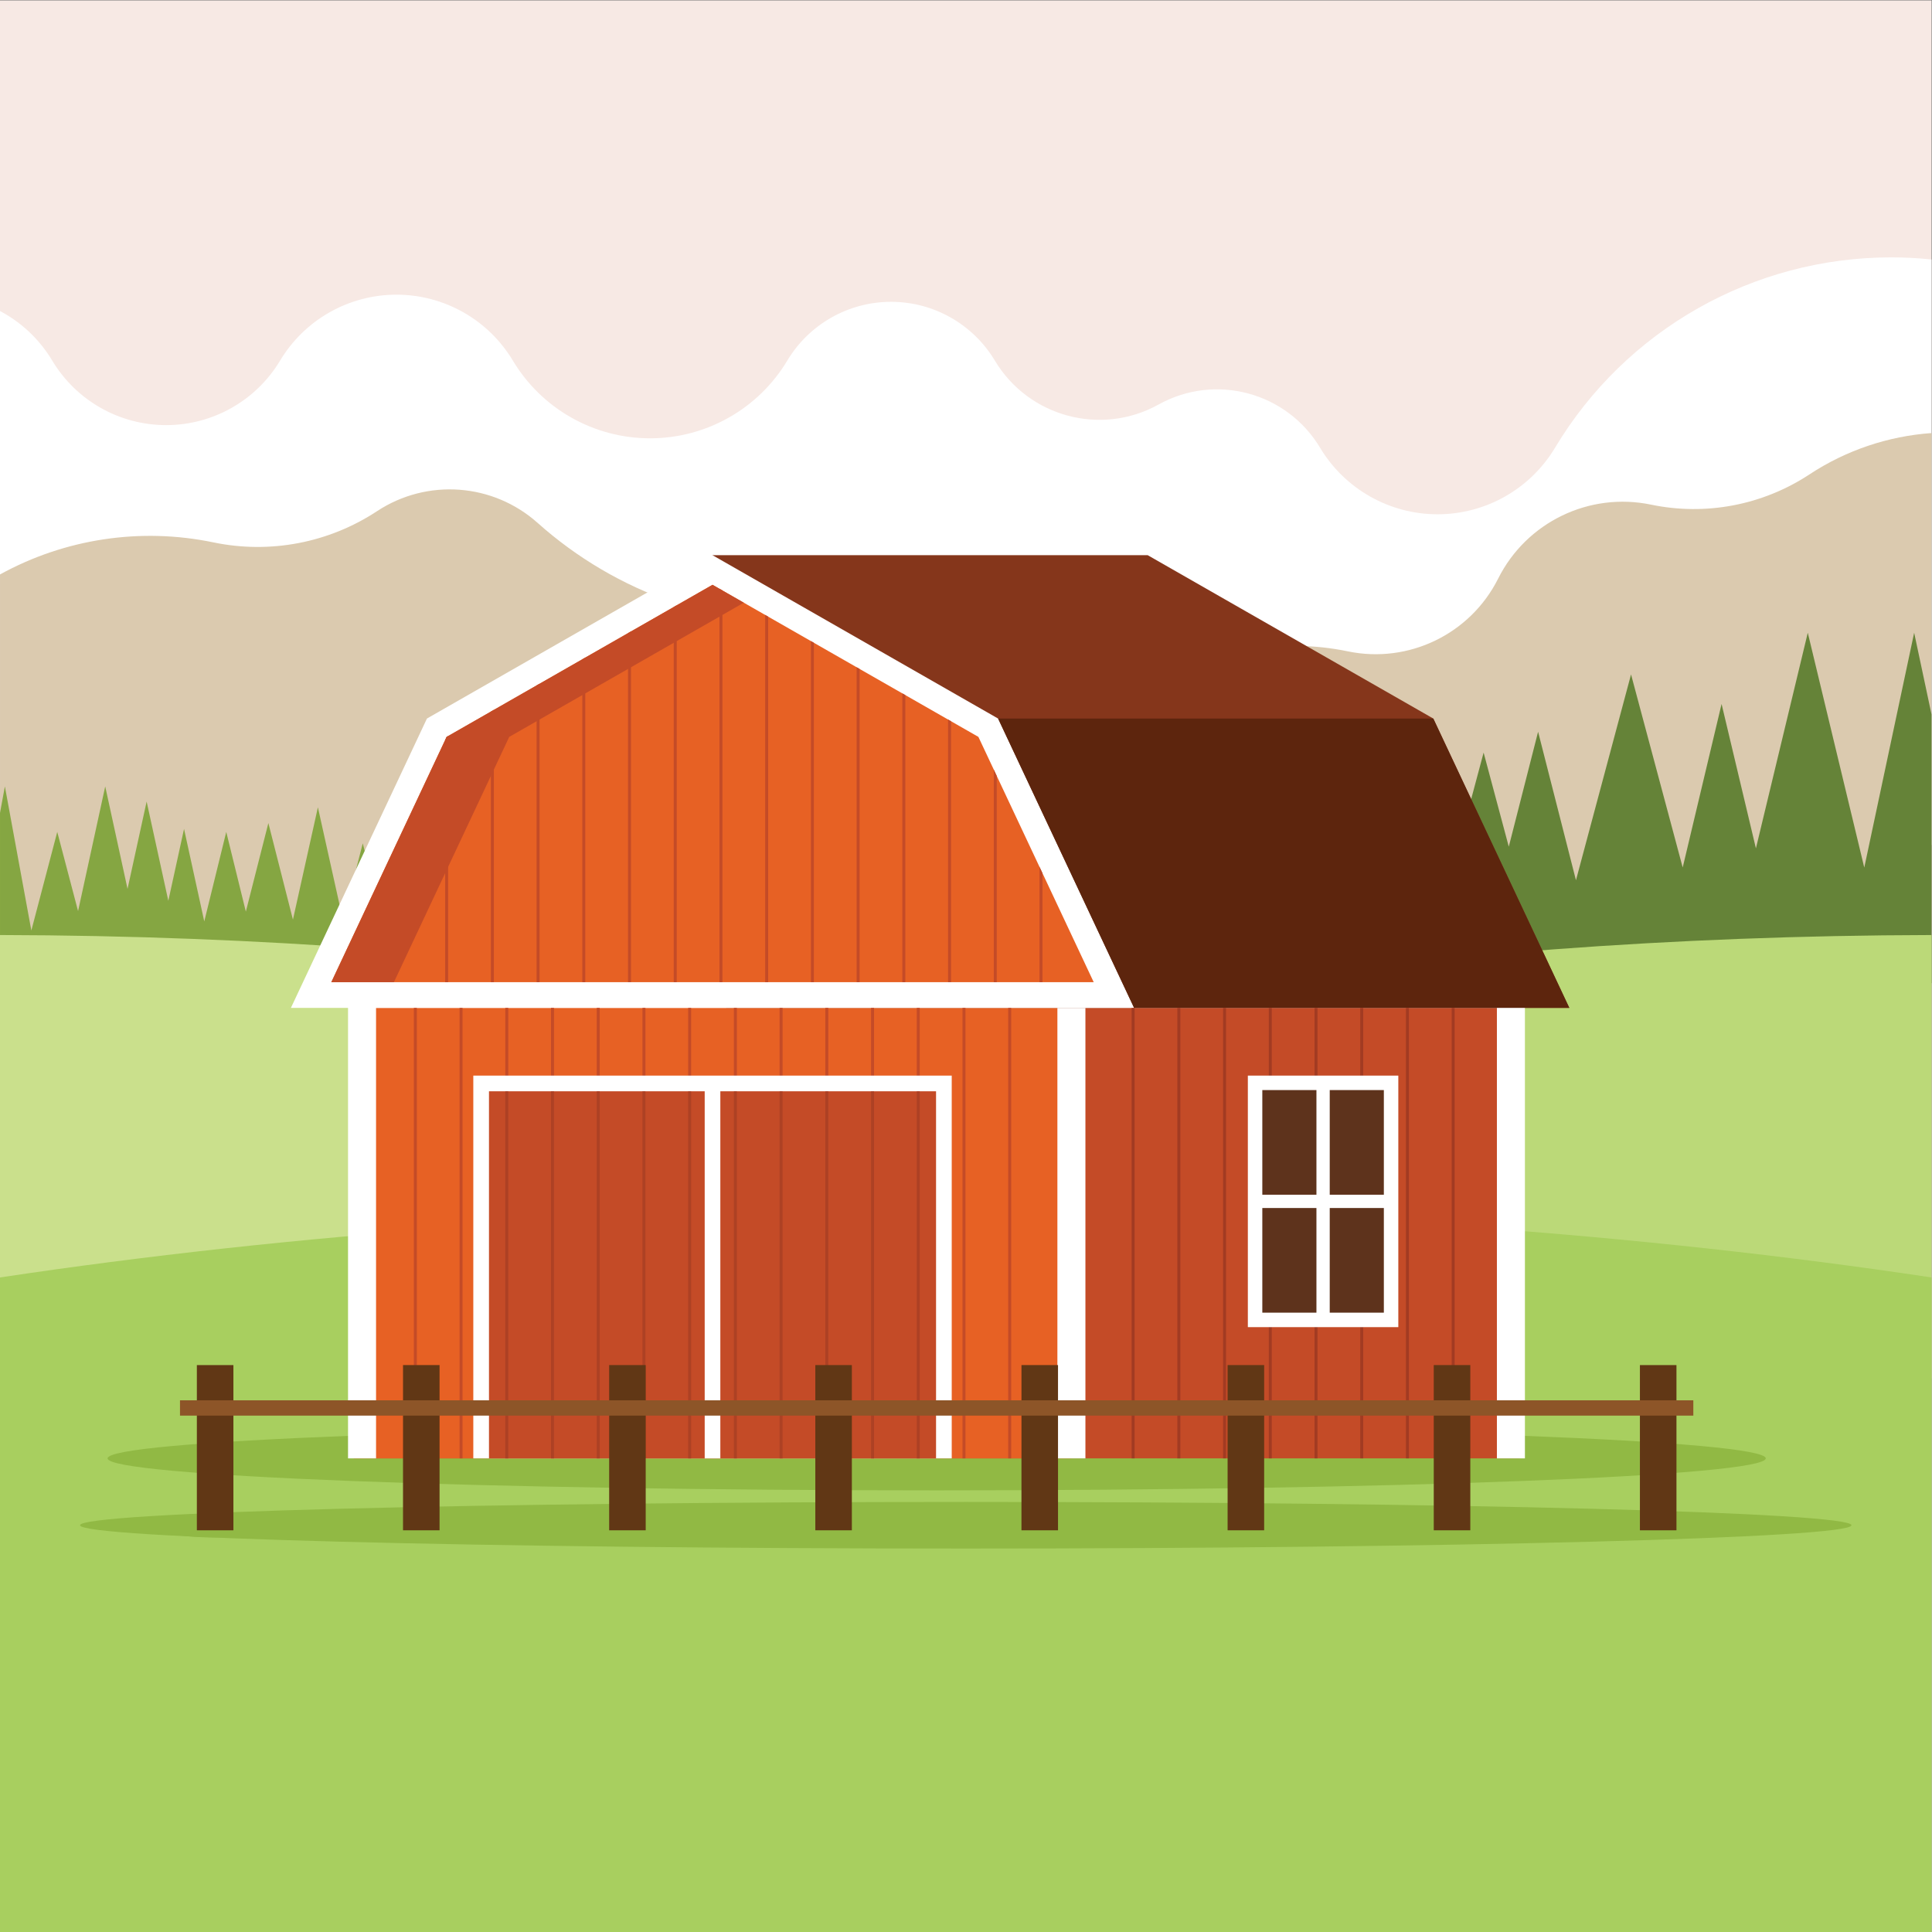 <?xml version="1.0" encoding="UTF-8" standalone="no"?>
<svg
   xmlns:dc="http://purl.org/dc/elements/1.1/"
   xmlns:cc="http://creativecommons.org/ns#"
   xmlns:rdf="http://www.w3.org/1999/02/22-rdf-syntax-ns#"
   xmlns:svg="http://www.w3.org/2000/svg"
   xmlns="http://www.w3.org/2000/svg"
   xmlns:sodipodi="http://sodipodi.sourceforge.net/DTD/sodipodi-0.dtd"
   xmlns:inkscape="http://www.inkscape.org/namespaces/inkscape"
   inkscape:version="1.0 (4035a4fb49, 2020-05-01)"
   inkscape:export-ydpi="60.082111"
   inkscape:export-xdpi="60.082111"
   inkscape:export-filename="C:\Users\steve\Pictures\SEGS\images\inscape\bitmap.png"
   sodipodi:docname="farm-building-publicdomainvectors.org.svg"
   viewBox="0 0 798.987 798.987"
   height="798.987"
   width="798.987"
   xml:space="preserve"
   id="svg2"
   version="1.1"><rect x="0" y="0" width="798.987" height="798.987" fill="#808080" stroke="none"/><defs
     id="defs6"><clipPath
       id="clipPath18"
       clipPathUnits="userSpaceOnUse"><path
         id="path16"
         d="M 0,599.24 H 599.24 V 0.06 L 0,0.06 Z" /></clipPath><clipPath
       id="clipPath44"
       clipPathUnits="userSpaceOnUse"><path
         id="path42"
         d="M 0,599.24 H 599.24 V 0.06 L 0,0.06 Z" /></clipPath></defs><sodipodi:namedview
     inkscape:current-layer="g10"
     inkscape:window-maximized="1"
     inkscape:window-y="-8"
     inkscape:window-x="-8"
     inkscape:cy="399.49335"
     inkscape:cx="399.49335"
     inkscape:zoom="0.91991519"
     showgrid="false"
     id="namedview4"
     inkscape:window-height="1017"
     inkscape:window-width="1920"
     inkscape:pageshadow="2"
     inkscape:pageopacity="0"
     guidetolerance="10"
     gridtolerance="10"
     objecttolerance="10"
     borderopacity="1"
     bordercolor="#666666"
     pagecolor="#ffffff" /><g
     transform="matrix(1.333,0,0,-1.333,0,798.987)"
     inkscape:label="farm-building-publicdomainvectors.org"
     inkscape:groupmode="layer"
     id="g10"><g
       id="g12"><g
         clip-path="url(#clipPath18)"
         id="g14"><path
           id="path20"
           style="fill:#f7e9e4;fill-opacity:1;fill-rule:nonzero;stroke:none"
           d="M 0,0.06 H 599.238 V 599.24 L 0,599.24 Z" /></g></g><g
       transform="translate(599.24,518.893)"
       id="g22"><path
         id="path24"
         style="fill:#ffffff;fill-opacity:1;fill-rule:evenodd;stroke:none"
         d="m 0,0 v -181.639 l -599.238,-33.167 v 198.809 c 6.494,-3.438 12.156,-8.631 16.201,-15.378 7.447,-12.419 20.866,-20.02 35.347,-20.02 14.482,0 27.902,7.601 35.348,20.02 7.608,12.687 21.315,20.45 36.106,20.45 14.792,0 28.499,-7.763 36.105,-20.45 8.969,-14.959 25.13,-24.112 42.572,-24.112 17.442,0 33.603,9.153 42.572,24.112 6.782,11.314 19.005,18.236 32.196,18.236 13.19,0 25.413,-6.922 32.197,-18.236 10.493,-17.501 32.977,-23.526 50.814,-13.616 17.582,9.769 39.745,3.831 50.087,-13.42 7.678,-12.806 21.514,-20.643 36.447,-20.643 14.931,0 28.767,7.837 36.445,20.643 21.969,36.639 61.555,59.06 104.276,59.06 C -8.315,0.649 -4.137,0.428 0,0" /></g><g
       transform="translate(599.24,465.037)"
       id="g26"><path
         id="path28"
         style="fill:#dbcaaf;fill-opacity:1;fill-rule:evenodd;stroke:none"
         d="m 0,0 v -293.323 l -599.238,-76.095 v 325.551 c 20.103,11.072 43.587,14.657 66.22,9.946 17.535,-3.651 35.799,-0.165 50.755,9.688 15.516,10.223 35.97,8.724 49.829,-3.652 24.536,-21.906 56.79,-33.133 89.623,-31.196 16.973,1.002 33.647,-4.801 46.329,-16.125 15.308,-13.668 37.896,-15.324 55.033,-4.034 17.78,11.714 39.493,15.859 60.338,11.52 18.871,-3.93 38.022,5.333 46.66,22.562 8.783,17.523 28.259,26.942 47.448,22.946 16.969,-3.533 34.647,-0.158 49.12,9.377 C -26.414,-5.279 -13.35,-0.948 0,0" /></g><g
       transform="translate(1.514,355.411)"
       id="g30"><path
         id="path32"
         style="fill:#85a642;fill-opacity:1;fill-rule:evenodd;stroke:none"
         d="m 0,0 5.186,-28.238 3.024,-16.461 8.038,30.58 5.913,-22.492 0.545,-2.077 1.979,9.09 6.445,29.597 6.443,-29.597 0.479,-2.201 0.803,3.677 5.123,23.429 5.118,-23.429 1.611,-7.368 4.876,22.308 5.121,-23.429 1.152,-5.275 6.824,27.766 6.076,-24.719 6.989,27.466 7.297,-28.682 0.325,-1.275 2.028,9.123 5.716,25.724 7.792,-35.06 1.175,4.583 4.952,19.294 4.953,-19.294 2.548,-9.933 2.577,11.987 4.95,23.036 4.951,-23.036 1.442,-6.697 3.115,14.105 4.261,-19.295 0.17,-0.763 2.446,13.588 4.952,27.485 4.951,-27.485 0.849,-4.717 5.003,18.46 5.751,-21.219 0.85,-3.141 8.21,34.871 6.805,-28.899 2.053,-8.727 0.199,0.862 4.95,21.674 4.95,-21.674 1.227,-5.365 1.41,6.691 5.794,27.486 5.796,-27.486 0.052,-0.255 3.942,23.298 3.903,-23.077 0.656,3.682 5.477,30.708 5.472,-30.708 1.727,-9.681 0.775,4.284 4.744,26.189 4.43,-24.473 2.705,18.493 3.091,-21.118 0.335,-2.282 0.065,0.368 4.107,23.032 4.106,-23.032 0.781,-4.383 7.976,43.311 5.77,-31.322 1.054,-5.724 5.092,27.13 5.161,-27.487 3.542,-18.87 2.068,10.873 4.996,26.271 4.995,-26.271 1.292,-6.789 0.28,2.069 3.732,27.488 3.729,-27.488 1.417,-10.454 0.355,1.975 4.996,27.891 4.346,-24.261 6.449,23.647 4.745,-17.397 1.017,5.471 3.833,20.616 3.833,-20.616 3.794,-20.41 2.007,10.213 4.47,22.737 4.468,-22.737 0.049,-0.246 3.636,16.677 3.869,-17.745 3.871,-17.745 h -7.678 l 0.722,-3.679 h -17.875 l 2.421,12.321 h -8.308 l 4.505,-16.516 h -15.276 l 1.095,-6.109 h -19.985 l 1.59,8.881 h -9.556 l 0.805,5.935 h -13.635 l 1.289,6.782 h -17.384 l 0.423,2.245 H 249 l 0.126,0.686 h -6.765 l 0.061,-0.335 h -18.965 l 0.158,0.876 h -4.954 l 0.004,-0.013 h -6.766 l 0.088,-0.414 h -23.178 l 0.946,4.491 h -12.641 l 0.145,0.638 h -17.857 l 1.14,4.85 h -13.844 l 0.327,1.205 h -3.958 l 1.023,-4.631 h -17.049 l 1.799,8.146 h -12.682 l 0.361,1.688 h -8.346 l 0.372,-1.679 H 93.591 l 2.748,-10.807 H 82.105 l 1.12,-4.557 H 54.136 l 3.259,13.257 H 45.342 l 1.856,8.489 h -4.845 l 1.663,-7.646 H 18.242 l 0.019,0.095 H 4.422 l 0.69,2.623 H -1.512 V -8.236 L 0,0" /></g><g
       transform="translate(599.24,377.747)"
       id="g34"><path
         id="path36"
         style="fill:#658338;fill-opacity:1;fill-rule:evenodd;stroke:none"
         d="m 0,0 v -83.382 h -12.238 l 2.432,-10.105 h -32.33 l 0.162,-0.674 h -22.731 l 1.117,-4.177 h -34.763 l 1.958,-7.677 h -51.329 l 1.889,7.41 h -28.377 l 0.03,-0.118 h -20.421 l 1.548,-5.536 h -23.999 l 4.375,-16.961 h -44.453 l 1.203,4.67 h -18.315 l 8.335,40.758 8.334,40.76 8.335,-40.76 1.691,-8.266 1.53,5.931 11.112,43.095 9.201,-35.676 1.135,4.067 10.506,37.619 9.96,-35.671 1.049,4.164 9.625,38.192 9.623,-38.192 0.206,-0.819 3.445,13.666 12.832,50.925 15.713,-62.358 1.536,5.742 11.114,41.527 7.809,-29.187 9.094,35.654 11.748,-46.066 2.268,8.479 14.818,55.37 16.027,-59.892 0.483,2.029 11.579,48.702 10.652,-44.797 1.797,7.479 14.293,59.412 17.527,-72.855 L -5.386,25.337 0,0" /></g><g
       id="g38"><g
         clip-path="url(#clipPath44)"
         id="g40"><g
           transform="translate(508.482,0.002)"
           id="g46"><path
             id="path48"
             style="fill:#cae08c;fill-opacity:1;fill-rule:evenodd;stroke:none"
             d="M 0,0 H -508.482 V 309.303 C -187.182,308.628 72.702,215.532 72.702,100.773 72.702,64.224 46.314,29.871 0,0" /></g><g
           transform="translate(599.238,309.305)"
           id="g50"><path
             id="path52"
             style="fill:#bbd978;fill-opacity:1;fill-rule:evenodd;stroke:none"
             d="m 0,0 v -309.303 h -508.482 c -46.314,29.871 -72.702,64.224 -72.702,100.773 C -581.184,-93.771 -321.3,-0.675 0,0" /></g><g
           transform="translate(599.238,203.069)"
           id="g54"><path
             id="path56"
             style="fill:#a8cf5f;fill-opacity:1;fill-rule:evenodd;stroke:none"
             d="M 0,0 V -203.067 H -599.238 V 0 c 89.892,13.5 191.727,21.105 299.619,21.105 C -191.727,21.105 -89.892,13.5 0,0" /></g></g></g><g
       transform="translate(290.593,137.016)"
       id="g58"><path
         id="path60"
         style="fill:#91b944;fill-opacity:1;fill-rule:evenodd;stroke:none"
         d="m 0,0 c 141.673,0 257.221,4.458 257.221,9.924 0,5.466 -115.548,9.923 -257.221,9.923 -141.672,0 -257.22,-4.457 -257.22,-9.923 C -257.22,4.458 -141.672,0 0,0" /></g><path
       id="path62"
       style="fill:#c44b27;fill-opacity:1;fill-rule:nonzero;stroke:none"
       d="M 109.708,146.94 H 471.477 V 290.689 H 109.708 Z" /><path
       id="path64"
       style="fill:#e76124;fill-opacity:1;fill-rule:nonzero;stroke:none"
       d="M 109.708,146.94 H 332.397 V 290.689 H 109.708 Z" /><path
       id="path66"
       style="fill:#ffffff;fill-opacity:1;fill-rule:nonzero;stroke:none"
       d="m 107.975,286.697 h 365.121 v 7.985 H 107.975 Z" /><path
       id="path68"
       style="fill:#ffffff;fill-opacity:1;fill-rule:nonzero;stroke:none"
       d="m 328.05,146.94 h 8.694 V 287.9 h -8.694 z" /><path
       id="path70"
       style="fill:#ffffff;fill-opacity:1;fill-rule:nonzero;stroke:none"
       d="m 107.975,146.94 h 8.693 V 287.9 h -8.693 z" /><g
       transform="translate(221.053,427.145)"
       id="g72"><path
         id="path74"
         style="fill:#85361b;fill-opacity:1;fill-rule:evenodd;stroke:none"
         d="m 0,0 h 135.017 l 88.597,-50.677 42.205,-89.771 H 4.215 L 0,0" /></g><g
       transform="translate(133.53,377.083)"
       id="g76"><path
         id="path78"
         style="fill:#ffffff;fill-opacity:1;fill-rule:evenodd;stroke:none"
         d="M 0,0 87.523,50.062 C 117.059,33.177 146.6,16.296 176.121,-0.615 190.205,-30.531 204.26,-60.462 218.324,-90.386 H -43.28 c 14.065,29.924 28.12,59.855 42.206,89.771 L 0,0" /></g><path
       id="path80"
       style="fill:#ffffff;fill-opacity:1;fill-rule:nonzero;stroke:none"
       d="m 464.403,146.94 h 8.693 V 287.9 h -8.693 z" /><g
       transform="translate(221.053,417.959)"
       id="g82"><path
         id="path84"
         style="fill:#e76124;fill-opacity:1;fill-rule:evenodd;stroke:none"
         d="m 0,0 -82.489,-47.183 -35.774,-76.096 H 118.263 L 82.488,-47.183 0,0" /></g><g
       transform="translate(221.053,417.959)"
       id="g86"><path
         id="path88"
         style="fill:#c44b27;fill-opacity:1;fill-rule:evenodd;stroke:none"
         d="m 0,0 -82.489,-47.183 -35.774,-76.096 h 19.422 L -63.067,-47.183 9.711,-5.554 0,0" /></g><g
       transform="translate(444.667,376.468)"
       id="g90"><path
         id="path92"
         style="fill:#5d250d;fill-opacity:1;fill-rule:evenodd;stroke:none"
         d="m 0,0 h -135.016 l 42.203,-89.771 H 42.205 L 0,0" /></g><g
       transform="translate(312.789,286.697)"
       id="g94"><path
         id="path96"
         style="fill:#c44b27;fill-opacity:1;fill-rule:evenodd;stroke:none"
         d="M 0,0 H 0.924 V -139.757 H 0 Z m -14.185,0 c 0.308,0 0.616,0 0.925,0 0,-46.586 0,-93.171 0,-139.757 -0.309,0 -0.617,0 -0.925,0 0,46.586 0,93.171 0,139.757 z m -14.184,0 c 0.309,0 0.616,0 0.925,0 0,-46.586 0,-93.171 0,-139.757 -0.309,0 -0.616,0 -0.925,0 0,46.586 0,93.171 0,139.757 z m -14.184,0 c 0.309,0 0.616,0 0.925,0 0,-46.586 0,-93.171 0,-139.757 -0.309,0 -0.616,0 -0.925,0 0,46.586 0,93.171 0,139.757 z m -14.186,0 c 0.309,0 0.617,0 0.926,0 0,-46.586 0,-93.171 0,-139.757 -0.309,0 -0.617,0 -0.926,0 0,46.586 0,93.171 0,139.757 z m -14.182,0 c 0.306,0 0.615,0 0.924,0 0,-46.586 0,-93.171 0,-139.757 -0.309,0 -0.618,0 -0.924,0 0,46.586 0,93.171 0,139.757 z m -14.185,0 c 0.307,0 0.616,0 0.925,0 0,-46.586 0,-93.171 0,-139.757 -0.309,0 -0.618,0 -0.925,0 0,46.586 0,93.171 0,139.757 z M -99.29,0 c 0.307,0 0.616,0 0.924,0 0,-46.586 0,-93.171 0,-139.757 -0.308,0 -0.617,0 -0.924,0 0,46.586 0,93.171 0,139.757 z m -14.184,0 c 0.309,0 0.616,0 0.924,0 0,-46.586 0,-93.171 0,-139.757 -0.308,0 -0.615,0 -0.924,0 0,46.586 0,93.171 0,139.757 z m -14.185,0 c 0.309,0 0.616,0 0.925,0 0,-46.586 0,-93.171 0,-139.757 -0.309,0 -0.616,0 -0.925,0 0,46.586 0,93.171 0,139.757 z m -14.184,0 c 0.309,0 0.616,0 0.925,0 0,-46.586 0,-93.171 0,-139.757 -0.309,0 -0.616,0 -0.925,0 0,46.586 0,93.171 0,139.757 z m -14.184,0 c 0.309,0 0.615,0 0.925,0 0,-46.586 0,-93.171 0,-139.757 -0.31,0 -0.616,0 -0.925,0 0,46.586 0,93.171 0,139.757 z m -28.368,0 h 0.924 v -139.757 h -0.924 z m 14.184,0 c 0.308,0 0.615,0 0.924,0 0,-46.586 0,-93.171 0,-139.757 -0.309,0 -0.616,0 -0.924,0 0,46.586 0,93.171 0,139.757" /></g><g
       transform="translate(450.371,286.697)"
       id="g98"><path
         id="path100"
         style="fill:#a23b22;fill-opacity:1;fill-rule:evenodd;stroke:none"
         d="m 0,0 c 0.306,0 0.616,0 0.924,0 0,-46.587 0,-93.171 0,-139.759 -0.308,0 -0.618,0 -0.924,0 C 0,-93.171 0,-46.587 0,0 Z m -14.185,0 c 0.308,0 0.616,0 0.925,0 0,-46.587 0,-93.171 0,-139.759 -0.309,0 -0.617,0 -0.925,0 0,46.588 0,93.172 0,139.759 z m -14.184,0 c 0.309,0 0.616,0 0.924,0 0,-46.587 0,-93.171 0,-139.759 -0.308,0 -0.615,0 -0.924,0 0,46.588 0,93.172 0,139.759 z m -14.184,0 c 0.308,0 0.616,0 0.925,0 0,-46.587 0,-93.171 0,-139.759 -0.309,0 -0.617,0 -0.925,0 0,46.588 0,93.172 0,139.759 z m -14.186,0 c 0.309,0 0.618,0 0.926,0 0,-46.587 0,-93.171 0,-139.759 -0.308,0 -0.617,0 -0.926,0 0,46.588 0,93.172 0,139.759 z m -14.182,0 c 0.306,0 0.615,0 0.924,0 0,-46.587 0,-93.171 0,-139.759 -0.309,0 -0.618,0 -0.924,0 0,46.588 0,93.172 0,139.759 z M -99.29,0 h 0.924 v -139.759 h -0.924 z m 14.184,0 c 0.307,0 0.615,0 0.925,0 0,-46.587 0,-93.171 0,-139.759 -0.31,0 -0.618,0 -0.925,0 0,46.588 0,93.172 0,139.759" /></g><g
       transform="translate(322.499,294.68)"
       id="g102"><path
         id="path104"
         style="fill:#c44b27;fill-opacity:1;fill-rule:evenodd;stroke:none"
         d="M 0,0 H 0.923 V 33.805 L 0,35.772 Z m -14.185,0 h 0.925 v 63.976 l -0.925,1.966 z m -14.184,0 h 0.924 v 80.95 l -0.924,0.529 z m -14.185,0 h 0.925 v 89.064 l -0.925,0.529 z m -14.184,0 h 0.925 v 97.177 l -0.925,0.529 z m -14.184,0 h 0.924 v 105.29 l -0.924,0.529 z m -14.184,0 h 0.924 v 113.404 l -0.924,0.529 z m -14.185,0 h 0.925 v 121.517 l -0.925,0.529 z m -84.181,76.361 -0.463,-0.265 -0.461,-0.982 V 0 h 0.924 z m 28.369,16.227 -0.925,-0.53 V 0 h 0.925 z m 14.184,8.113 -0.924,-0.529 V 0 h 0.924 z m 14.184,8.114 -0.922,-0.529 V 0 h 0.922 z m 14.185,8.112 -0.923,-0.528 V 0 h 0.923 z M -169.288,84.474 V 0 h -0.924 v 83.945 l 0.924,0.529" /></g><path
       id="path106"
       style="fill:#ffffff;fill-opacity:1;fill-rule:nonzero;stroke:none"
       d="M 146.84,146.94 H 295.267 V 265.691 H 146.84 Z" /><path
       id="path108"
       style="fill:#c44b27;fill-opacity:1;fill-rule:nonzero;stroke:none"
       d="M 151.703,146.94 H 290.404 V 260.826 H 151.703 Z" /><path
       id="path110"
       style="fill:#ffffff;fill-opacity:1;fill-rule:nonzero;stroke:none"
       d="m 218.628,146.94 h 4.851 v 117.601 h -4.851 z" /><g
       transform="translate(284.42,260.826)"
       id="g112"><path
         id="path114"
         style="fill:#ad4124;fill-opacity:1;fill-rule:evenodd;stroke:none"
         d="m 0,0 h 0.925 v -113.886 c -0.309,0 -0.616,0 -0.925,0 z m -14.184,0 h 0.925 v -113.886 c -0.309,0 -0.616,0 -0.925,0 z M -28.37,0 h 0.926 v -113.886 c -0.309,0 -0.617,0 -0.926,0 z m -14.182,0 h 0.924 v -113.886 c -0.309,0 -0.618,0 -0.924,0 z m -14.185,0 h 0.925 v -113.886 c -0.309,0 -0.618,0 -0.925,0 z m -14.184,0 h 0.924 v -113.886 c -0.308,0 -0.617,0 -0.924,0 z m -14.184,0 h 0.924 v -113.886 c -0.308,0 -0.615,0 -0.924,0 z M -99.29,0 h 0.925 v -113.886 c -0.309,0 -0.616,0 -0.925,0 z m -14.184,0 h 0.925 v -113.886 c -0.309,0 -0.616,0 -0.925,0 z m -14.184,0 h 0.925 v -113.886 c -0.31,0 -0.616,0 -0.925,0 V 0" /></g><path
       id="path116"
       style="fill:#ffffff;fill-opacity:1;fill-rule:nonzero;stroke:none"
       d="m 387.138,187.656 h 46.68 v 78.035 h -46.68 z" /><path
       id="path118"
       style="fill:#5e331c;fill-opacity:1;fill-rule:nonzero;stroke:none"
       d="m 391.626,192.145 h 37.704 v 69.058 h -37.704 z" /><path
       id="path120"
       style="fill:#ffffff;fill-opacity:1;fill-rule:nonzero;stroke:none"
       d="m 408.417,190.601 h 4.124 v 72.144 h -4.124 z" /><path
       id="path122"
       style="fill:#ffffff;fill-opacity:1;fill-rule:nonzero;stroke:none"
       d="m 389.103,224.611 h 42.751 v 4.125 h -42.751 z" /><g
       transform="translate(299.619,118.969)"
       id="g124"><path
         id="path126"
         style="fill:#91b944;fill-opacity:1;fill-rule:evenodd;stroke:none"
         d="m 0,0 c 151.348,0 274.789,3.247 274.789,7.229 0,3.981 -123.441,7.227 -274.789,7.227 -151.347,0 -274.787,-3.246 -274.787,-7.227 C -274.787,3.247 -151.347,0 0,0" /></g><g
       transform="translate(66.745,122.394)"
       id="g128"><path
         id="path130"
         style="fill:#91b944;fill-opacity:1;fill-rule:evenodd;stroke:none"
         d="M 0,0 C 8.419,0 15.282,1.001 15.282,2.231 15.282,3.461 8.419,4.462 0,4.462 -8.416,4.462 -15.282,3.461 -15.282,2.231 -15.282,1.001 -8.416,0 0,0" /></g><path
       id="path132"
       style="fill:#613715;fill-opacity:1;fill-rule:nonzero;stroke:none"
       d="M 61.075,124.625 H 72.414 V 175.88 H 61.075 Z" /><g
       transform="translate(130.702,126.856)"
       id="g134"><path
         id="path136"
         style="fill:#91b944;fill-opacity:1;fill-rule:evenodd;stroke:none"
         d="m 0,0 c 8.439,0 15.282,-0.999 15.282,-2.231 0,-1.233 -6.843,-2.231 -15.282,-2.231 -8.441,0 -15.283,0.998 -15.283,2.231 C -15.283,-0.999 -8.441,0 0,0" /></g><g
       transform="translate(125.032,175.88)"
       id="g138"><path
         id="path140"
         style="fill:#613715;fill-opacity:1;fill-rule:evenodd;stroke:none"
         d="m 0,0 c 3.779,0 7.559,0 11.34,0 0,-17.086 0,-34.172 0,-51.255 -3.781,0 -7.561,0 -11.34,0 C 0,-34.172 0,-17.086 0,0" /></g><g
       transform="translate(194.659,126.856)"
       id="g142"><path
         id="path144"
         style="fill:#91b944;fill-opacity:1;fill-rule:evenodd;stroke:none"
         d="M 0,0 C 8.44,0 15.282,-0.999 15.282,-2.231 15.282,-3.464 8.44,-4.462 0,-4.462 c -8.441,0 -15.282,0.998 -15.282,2.231 C -15.282,-0.999 -8.441,0 0,0" /></g><g
       transform="translate(188.99,175.88)"
       id="g146"><path
         id="path148"
         style="fill:#613715;fill-opacity:1;fill-rule:evenodd;stroke:none"
         d="m 0,0 c 3.778,0 7.557,0 11.337,0 0,-17.086 0,-34.172 0,-51.255 -3.78,0 -7.559,0 -11.337,0 C 0,-34.172 0,-17.086 0,0" /></g><g
       transform="translate(258.615,126.856)"
       id="g150"><path
         id="path152"
         style="fill:#91b944;fill-opacity:1;fill-rule:evenodd;stroke:none"
         d="m 0,0 c 8.441,0 15.282,-0.999 15.282,-2.231 0,-1.233 -6.841,-2.231 -15.282,-2.231 -8.44,0 -15.282,0.998 -15.282,2.231 C -15.282,-0.999 -8.44,0 0,0" /></g><g
       transform="translate(252.947,175.88)"
       id="g154"><path
         id="path156"
         style="fill:#613715;fill-opacity:1;fill-rule:evenodd;stroke:none"
         d="m 0,0 c 3.779,0 7.557,0 11.337,0 0,-17.086 0,-34.172 0,-51.255 -3.78,0 -7.558,0 -11.337,0 C 0,-34.172 0,-17.086 0,0" /></g><g
       transform="translate(322.57,126.856)"
       id="g158"><path
         id="path160"
         style="fill:#91b944;fill-opacity:1;fill-rule:evenodd;stroke:none"
         d="m 0,0 c 8.441,0 15.283,-0.999 15.283,-2.231 0,-1.233 -6.842,-2.231 -15.283,-2.231 -8.44,0 -15.28,0.998 -15.28,2.231 C -15.28,-0.999 -8.44,0 0,0" /></g><g
       transform="translate(316.901,175.88)"
       id="g162"><path
         id="path164"
         style="fill:#613715;fill-opacity:1;fill-rule:evenodd;stroke:none"
         d="m 0,0 c 3.78,0 7.558,0 11.339,0 0,-17.086 0,-34.172 0,-51.255 -3.781,0 -7.559,0 -11.339,0 C 0,-34.172 0,-17.086 0,0" /></g><g
       transform="translate(386.528,126.856)"
       id="g166"><path
         id="path168"
         style="fill:#91b944;fill-opacity:1;fill-rule:evenodd;stroke:none"
         d="M 0,0 C 8.44,0 15.282,-0.999 15.282,-2.231 15.282,-3.464 8.44,-4.462 0,-4.462 c -8.44,0 -15.283,0.998 -15.283,2.231 C -15.283,-0.999 -8.44,0 0,0" /></g><g
       transform="translate(380.858,175.88)"
       id="g170"><path
         id="path172"
         style="fill:#613715;fill-opacity:1;fill-rule:evenodd;stroke:none"
         d="m 0,0 c 3.78,0 7.559,0 11.337,0 0,-17.086 0,-34.172 0,-51.255 -3.778,0 -7.557,0 -11.337,0 C 0,-34.172 0,-17.086 0,0" /></g><g
       transform="translate(450.485,126.856)"
       id="g174"><path
         id="path176"
         style="fill:#91b944;fill-opacity:1;fill-rule:evenodd;stroke:none"
         d="m 0,0 c 8.439,0 15.282,-0.999 15.282,-2.231 0,-1.233 -6.843,-2.231 -15.282,-2.231 -8.442,0 -15.282,0.998 -15.282,2.231 C -15.282,-0.999 -8.442,0 0,0" /></g><g
       transform="translate(444.815,175.88)"
       id="g178"><path
         id="path180"
         style="fill:#613715;fill-opacity:1;fill-rule:evenodd;stroke:none"
         d="m 0,0 c 3.778,0 7.559,0 11.338,0 0,-17.086 0,-34.172 0,-51.255 -3.779,0 -7.56,0 -11.338,0 C 0,-34.172 0,-17.086 0,0" /></g><g
       transform="translate(514.44,122.394)"
       id="g182"><path
         id="path184"
         style="fill:#91b944;fill-opacity:1;fill-rule:evenodd;stroke:none"
         d="M 0,0 C 8.419,0 15.284,1.001 15.284,2.231 15.284,3.461 8.419,4.462 0,4.462 -8.416,4.462 -15.28,3.461 -15.28,2.231 -15.28,1.001 -8.416,0 0,0" /></g><path
       id="path186"
       style="fill:#613715;fill-opacity:1;fill-rule:nonzero;stroke:none"
       d="M 508.773,124.625 H 520.11 V 175.88 H 508.773 Z" /><path
       id="path188"
       style="fill:#8d5528;fill-opacity:1;fill-rule:nonzero;stroke:none"
       d="m 55.841,160.21 h 469.503 v 4.747 H 55.841 Z" /></g></svg>
